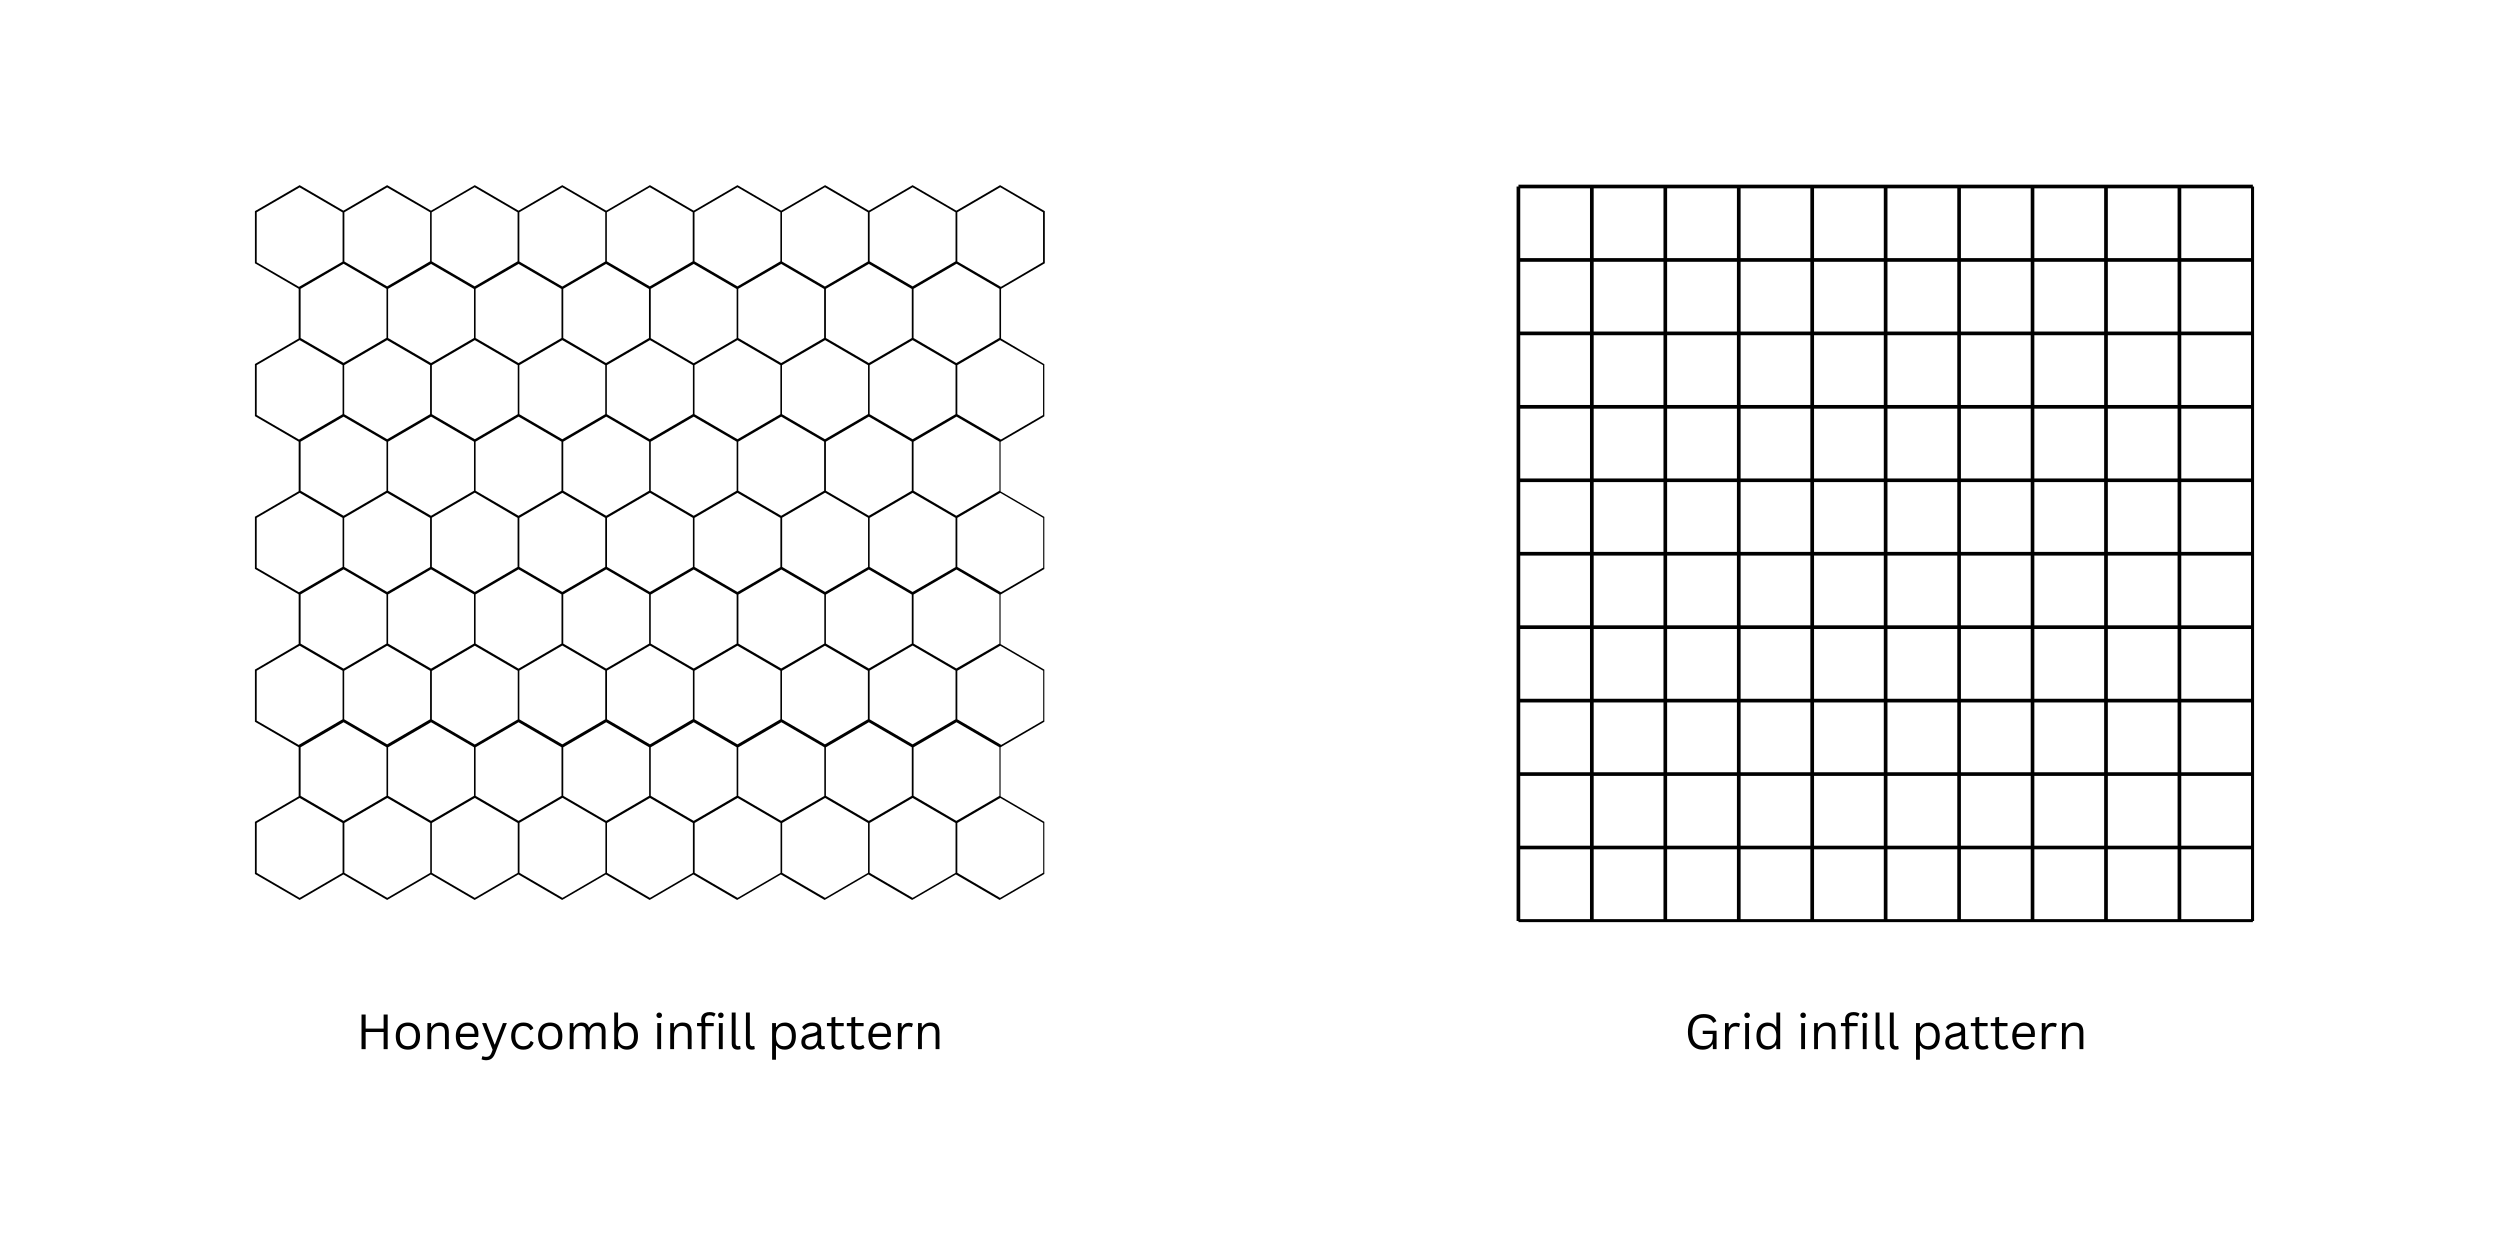 <?xml version="1.0" encoding="UTF-8"?>
<svg xmlns="http://www.w3.org/2000/svg" xmlns:xlink="http://www.w3.org/1999/xlink" width="1000" zoomAndPan="magnify" viewBox="0 0 750 375" height="500" preserveAspectRatio="xMidYMid meet" version="1.0">
  <defs>
    <g></g>
    <clipPath id="5eb48843e6">
      <path d="M 76.477 55.395 L 313.477 55.395 L 313.477 269.895 L 76.477 269.895 Z M 76.477 55.395 " clip-rule="nonzero"></path>
    </clipPath>
    <clipPath id="4716b51af4">
      <path d="M 454.973 55.395 L 457 55.395 L 457 276.645 L 454.973 276.645 Z M 454.973 55.395 " clip-rule="nonzero"></path>
    </clipPath>
    <clipPath id="798caa03df">
      <path d="M 476 55.395 L 479 55.395 L 479 276.645 L 476 276.645 Z M 476 55.395 " clip-rule="nonzero"></path>
    </clipPath>
    <clipPath id="e8277062bb">
      <path d="M 499 55.395 L 501 55.395 L 501 276.645 L 499 276.645 Z M 499 55.395 " clip-rule="nonzero"></path>
    </clipPath>
    <clipPath id="476e3f47a8">
      <path d="M 521 55.395 L 523 55.395 L 523 276.645 L 521 276.645 Z M 521 55.395 " clip-rule="nonzero"></path>
    </clipPath>
    <clipPath id="9175d8dda2">
      <path d="M 543 55.395 L 545 55.395 L 545 276.645 L 543 276.645 Z M 543 55.395 " clip-rule="nonzero"></path>
    </clipPath>
    <clipPath id="42d9490063">
      <path d="M 565 55.395 L 567 55.395 L 567 276.645 L 565 276.645 Z M 565 55.395 " clip-rule="nonzero"></path>
    </clipPath>
    <clipPath id="431bcc8ac8">
      <path d="M 587 55.395 L 589 55.395 L 589 276.645 L 587 276.645 Z M 587 55.395 " clip-rule="nonzero"></path>
    </clipPath>
    <clipPath id="d5b29d6443">
      <path d="M 609 55.395 L 611 55.395 L 611 276.645 L 609 276.645 Z M 609 55.395 " clip-rule="nonzero"></path>
    </clipPath>
    <clipPath id="3d16d47f3b">
      <path d="M 631 55.395 L 633 55.395 L 633 276.645 L 631 276.645 Z M 631 55.395 " clip-rule="nonzero"></path>
    </clipPath>
    <clipPath id="6373c59240">
      <path d="M 653 55.395 L 655 55.395 L 655 276.645 L 653 276.645 Z M 653 55.395 " clip-rule="nonzero"></path>
    </clipPath>
    <clipPath id="b8dd53481b">
      <path d="M 675 55.395 L 676.223 55.395 L 676.223 276.645 L 675 276.645 Z M 675 55.395 " clip-rule="nonzero"></path>
    </clipPath>
    <clipPath id="801df38710">
      <path d="M 455 55.395 L 676 55.395 L 676 57 L 455 57 Z M 455 55.395 " clip-rule="nonzero"></path>
    </clipPath>
    <clipPath id="31fb46c05b">
      <path d="M 455 275 L 676 275 L 676 276.645 L 455 276.645 Z M 455 275 " clip-rule="nonzero"></path>
    </clipPath>
  </defs>
  <rect x="-75" width="900" fill="#ffffff" y="-37.5" height="450" fill-opacity="1"></rect>
  <rect x="-75" width="900" fill="#ffffff" y="-37.5" height="450" fill-opacity="1"></rect>
  <g clip-path="url(#5eb48843e6)">
    <path fill="#000000" d="M 300.316 86.637 L 313.441 78.984 L 313.441 63.344 L 300.027 55.547 L 286.902 63.199 L 273.777 55.547 L 260.652 63.199 L 247.531 55.547 L 234.355 63.199 L 221.234 55.547 L 208.109 63.199 L 194.984 55.547 L 181.859 63.199 L 168.688 55.547 L 155.562 63.199 L 142.438 55.547 L 129.312 63.199 L 116.141 55.547 L 103.016 63.199 L 89.891 55.547 L 76.477 63.344 L 76.477 78.984 L 89.602 86.637 L 89.602 101.555 L 76.477 109.207 L 76.477 124.848 L 89.602 132.5 L 89.602 147.367 L 76.477 155.02 L 76.477 170.664 L 89.602 178.312 L 89.602 193.184 L 76.477 200.883 L 76.477 216.523 L 89.602 224.176 L 89.602 238.898 L 76.477 246.551 L 76.477 262.195 L 89.891 269.992 L 103.016 262.34 L 116.141 269.992 L 129.266 262.34 L 142.391 269.992 L 155.516 262.34 L 168.637 269.992 L 181.762 262.34 L 194.887 269.992 L 208.012 262.34 L 221.137 269.992 L 234.262 262.34 L 247.383 269.992 L 260.508 262.34 L 273.633 269.992 L 286.758 262.34 L 299.883 269.992 L 313.297 262.195 L 313.297 246.551 L 300.172 238.898 L 300.172 224.176 L 313.297 216.523 L 313.297 200.883 L 300.172 193.23 L 300.172 178.363 L 313.297 170.711 L 313.297 155.066 L 300.172 147.418 L 300.172 132.547 L 313.297 124.898 L 313.297 109.254 L 300.316 101.555 Z M 129.312 79.18 L 142.195 86.688 L 142.195 101.41 L 129.312 108.914 L 116.43 101.41 L 116.43 86.637 Z M 155.562 79.18 L 168.445 86.688 L 168.445 101.41 L 155.562 108.914 L 142.68 101.41 L 142.68 86.637 Z M 208.109 79.18 L 220.992 86.688 L 220.992 101.457 L 208.109 108.965 L 195.227 101.457 L 195.227 86.637 Z M 221.234 223.305 L 208.352 215.797 L 208.352 201.223 L 221.234 193.715 L 234.113 201.223 L 234.113 215.797 Z M 194.984 223.305 L 182.102 215.797 L 182.102 201.172 L 194.984 193.668 L 207.867 201.172 L 207.867 215.75 Z M 168.688 223.305 L 155.805 215.797 L 155.805 201.172 L 168.688 193.668 L 181.57 201.172 L 181.57 215.797 Z M 221.234 177.586 L 208.352 170.082 L 208.352 155.359 L 221.234 147.852 L 234.113 155.359 L 234.113 170.129 Z M 168.977 132.5 L 181.859 124.992 L 194.742 132.5 L 194.742 147.223 L 181.859 154.73 L 168.977 147.223 Z M 207.816 170.129 L 194.984 177.586 L 182.102 170.082 L 182.102 155.359 L 194.984 147.852 L 207.867 155.359 L 207.867 170.129 Z M 168.688 147.852 L 181.57 155.359 L 181.57 170.082 L 168.688 177.586 L 155.805 170.082 L 155.805 155.359 Z M 168.977 178.312 L 181.859 170.809 L 194.742 178.312 L 194.742 193.086 L 181.859 200.59 L 168.977 193.086 Z M 208.109 200.543 L 195.227 193.086 L 195.227 178.363 L 208.109 170.855 L 220.992 178.363 L 220.992 193.086 Z M 208.109 154.73 L 195.227 147.223 L 195.227 132.5 L 208.109 124.992 L 220.992 132.5 L 220.992 147.223 Z M 234.113 124.266 L 221.234 131.773 L 208.352 124.266 L 208.352 109.543 L 221.234 102.039 L 234.113 109.543 Z M 207.816 124.266 L 194.934 131.773 L 182.055 124.266 L 182.055 109.543 L 194.984 102.039 L 207.867 109.543 L 207.867 124.266 Z M 181.57 124.266 L 168.688 131.773 L 155.805 124.266 L 155.805 109.543 L 168.688 102.039 L 181.57 109.543 Z M 142.68 132.5 L 155.562 124.992 L 168.445 132.5 L 168.445 147.223 L 155.562 154.73 L 142.68 147.223 Z M 155.273 155.359 L 155.273 170.082 L 142.438 177.586 L 129.555 170.082 L 129.555 155.309 L 142.438 147.805 Z M 142.68 178.312 L 155.562 170.809 L 168.445 178.312 L 168.445 193.086 L 155.562 200.59 L 142.68 193.086 Z M 234.355 200.543 L 221.523 193.086 L 221.523 178.363 L 234.406 170.855 L 247.289 178.363 L 247.289 193.086 Z M 234.355 154.73 L 221.477 147.223 L 221.477 132.5 L 234.355 124.992 L 247.238 132.5 L 247.238 147.223 Z M 142.438 102.039 L 155.32 109.543 L 155.32 124.266 L 142.438 131.773 L 129.555 124.266 L 129.555 109.543 Z M 142.438 193.715 L 155.32 201.223 L 155.32 215.848 L 142.438 223.352 L 129.555 215.848 L 129.555 201.27 Z M 260.363 215.797 L 247.48 223.305 L 234.598 215.797 L 234.598 201.223 L 247.48 193.715 L 260.363 201.223 Z M 260.363 170.129 L 247.531 177.586 L 234.648 170.082 L 234.648 155.309 L 247.531 147.805 L 260.41 155.309 L 260.41 170.129 Z M 260.363 124.266 L 247.48 131.773 L 234.598 124.266 L 234.598 109.543 L 247.531 102.039 L 260.41 109.543 L 260.41 124.266 Z M 116.43 132.5 L 129.312 124.992 L 142.195 132.5 L 142.195 147.223 L 129.312 154.73 L 116.43 147.223 Z M 116.43 178.312 L 129.312 170.809 L 142.195 178.312 L 142.195 193.086 L 129.312 200.59 L 116.43 193.086 Z M 116.43 224.176 L 129.312 216.672 L 142.195 224.176 L 142.195 238.754 L 129.312 246.262 L 116.43 238.754 Z M 142.68 224.176 L 155.562 216.672 L 168.445 224.176 L 168.445 238.754 L 155.562 246.262 L 142.68 238.754 Z M 168.977 224.176 L 181.859 216.672 L 194.742 224.176 L 194.742 238.754 L 181.859 246.262 L 168.977 238.754 Z M 195.227 224.176 L 208.109 216.672 L 220.992 224.176 L 220.992 238.754 L 208.109 246.262 L 195.227 238.754 Z M 221.523 224.176 L 234.406 216.672 L 247.289 224.176 L 247.289 238.801 L 234.355 246.262 L 221.477 238.754 L 221.477 224.176 Z M 247.773 231.297 L 247.773 224.176 L 260.652 216.672 L 273.535 224.176 L 273.535 238.754 L 260.652 246.262 L 247.773 238.754 Z M 260.652 200.543 L 247.773 193.086 L 247.773 178.363 L 260.652 170.855 L 273.535 178.363 L 273.535 193.086 Z M 260.652 154.73 L 247.773 147.223 L 247.773 132.5 L 260.652 124.992 L 273.535 132.5 L 273.535 147.223 Z M 260.652 79.18 L 273.535 86.688 L 273.535 101.41 L 260.652 108.914 L 247.773 101.41 L 247.773 86.637 Z M 247.238 86.688 L 247.238 101.41 L 234.355 108.914 L 221.477 101.41 L 221.477 86.637 L 234.355 79.18 Z M 181.812 79.18 L 194.691 86.688 L 194.691 101.41 L 181.812 108.914 L 168.977 101.41 L 168.977 86.637 Z M 116.141 102.039 L 129.023 109.543 L 129.023 124.266 L 116.141 131.773 L 103.258 124.266 L 103.258 109.543 Z M 116.141 147.852 L 129.023 155.359 L 129.023 170.129 L 116.141 177.586 L 103.258 170.082 L 103.258 155.359 Z M 116.141 193.715 L 129.023 201.223 L 129.023 215.797 L 116.141 223.305 L 103.258 215.797 L 103.258 201.223 Z M 286.66 215.797 L 273.777 223.305 L 260.895 215.797 L 260.895 201.172 L 273.777 193.668 L 286.66 201.172 Z M 286.66 170.129 L 273.777 177.586 L 260.895 170.082 L 260.895 155.359 L 273.777 147.852 L 286.66 155.359 Z M 286.66 124.266 L 273.777 131.773 L 260.895 124.266 L 260.895 109.543 L 273.777 102.039 L 286.66 109.543 Z M 286.902 108.914 L 274.07 101.41 L 274.07 86.637 L 286.953 79.129 L 299.832 86.637 L 299.832 101.359 Z M 90.184 86.637 L 103.066 79.129 L 115.945 86.637 L 115.945 101.359 L 103.066 108.867 L 90.184 101.41 Z M 90.184 132.5 L 103.066 124.992 L 115.945 132.5 L 115.945 147.223 L 103.066 154.73 L 90.184 147.223 Z M 90.184 178.312 L 103.066 170.809 L 115.945 178.312 L 115.945 193.086 L 103.066 200.59 L 90.184 193.086 Z M 90.184 224.176 L 103.066 216.672 L 115.945 224.176 L 115.945 238.754 L 103.066 246.262 L 90.184 238.754 Z M 286.902 246.262 L 274.07 238.754 L 274.07 224.176 L 286.953 216.672 L 299.832 224.176 L 299.832 238.754 Z M 286.902 200.543 L 274.07 193.086 L 274.07 178.363 L 286.953 170.855 L 299.832 178.363 L 299.832 193.086 Z M 286.902 154.73 L 274.07 147.223 L 274.07 132.5 L 286.953 124.992 L 299.832 132.5 L 299.832 147.223 Z M 312.91 63.684 L 312.91 78.648 L 300.27 86.055 L 287.195 78.453 L 287.195 63.684 L 300.074 56.176 Z M 286.66 63.684 L 286.66 78.406 L 273.777 85.91 L 260.895 78.406 L 260.895 63.684 L 273.777 56.176 Z M 260.363 63.684 L 260.363 78.453 L 247.48 85.961 L 234.598 78.453 L 234.598 63.684 L 247.48 56.176 Z M 234.113 63.684 L 234.113 78.406 L 221.234 85.91 L 208.352 78.406 L 208.352 63.684 L 221.234 56.176 Z M 207.816 63.684 L 207.816 78.406 L 194.934 85.91 L 182.055 78.406 L 182.055 63.684 L 194.934 56.176 Z M 181.57 63.684 L 181.57 78.453 L 168.688 85.961 L 155.805 78.453 L 155.805 63.684 L 168.688 56.176 Z M 155.273 63.684 L 155.273 78.406 L 142.391 85.91 L 129.508 78.406 L 129.508 63.684 L 142.391 56.176 Z M 129.023 63.684 L 129.023 78.406 L 116.141 85.91 L 103.309 78.453 L 103.309 63.684 L 116.141 56.223 Z M 77.012 63.684 L 89.891 56.223 L 102.773 63.73 L 102.773 78.5 L 89.699 86.055 L 77.012 78.695 Z M 77.012 109.543 L 89.891 102.039 L 102.773 109.543 L 102.773 124.266 L 89.699 131.871 L 77.012 124.508 Z M 77.012 155.359 L 89.891 147.852 L 102.773 155.359 L 102.773 170.082 L 89.699 177.684 L 77.012 170.324 Z M 77.012 216.188 L 77.012 201.223 L 89.891 193.715 L 102.773 201.223 L 102.773 215.797 L 89.648 223.449 L 89.648 223.5 Z M 77.012 261.855 L 77.012 246.891 L 89.891 239.383 L 102.773 246.891 L 102.773 261.855 L 89.891 269.363 Z M 103.309 261.855 L 103.309 246.891 L 116.188 239.383 L 129.07 246.891 L 129.07 261.855 L 116.188 269.363 Z M 129.555 261.855 L 129.555 246.891 L 142.438 239.383 L 155.32 246.891 L 155.32 261.855 L 142.438 269.363 Z M 155.852 261.855 L 155.852 246.84 L 168.734 239.336 L 181.617 246.84 L 181.617 261.855 L 168.734 269.363 Z M 182.102 261.855 L 182.102 246.891 L 194.984 239.383 L 207.867 246.891 L 207.867 261.855 L 194.984 269.363 Z M 208.398 261.855 L 208.398 246.891 L 221.281 239.383 L 234.164 246.891 L 234.164 261.855 L 221.281 269.363 Z M 234.648 261.855 L 234.648 246.891 L 247.531 239.383 L 260.41 246.891 L 260.41 261.855 L 247.531 269.363 Z M 260.895 261.855 L 260.895 246.891 L 273.777 239.383 L 286.66 246.891 L 286.66 261.855 L 273.777 269.363 Z M 312.91 261.855 L 300.027 269.363 L 287.195 261.855 L 287.195 246.891 L 300.074 239.383 L 312.957 246.891 L 312.957 261.855 Z M 312.91 216.188 L 300.316 223.5 L 300.316 223.449 L 287.195 215.797 L 287.195 201.223 L 300.074 193.715 L 312.957 201.223 L 312.957 216.188 Z M 312.91 170.324 L 300.27 177.684 L 287.195 170.082 L 287.195 155.359 L 300.074 147.852 L 312.957 155.359 L 312.957 170.324 Z M 312.91 124.508 L 300.27 131.871 L 287.195 124.266 L 287.195 109.543 L 300.027 102.039 L 312.91 109.543 Z M 312.91 124.508 " fill-opacity="1" fill-rule="nonzero"></path>
  </g>
  <g clip-path="url(#4716b51af4)">
    <path fill="#000000" d="M 454.965 55.969 L 454.965 276.293 L 456.074 276.293 L 456.074 55.969 Z M 454.965 55.969 " fill-opacity="1" fill-rule="nonzero"></path>
  </g>
  <g clip-path="url(#798caa03df)">
    <path fill="#000000" d="M 476.996 55.969 L 476.996 276.293 L 478.105 276.293 L 478.105 55.969 Z M 476.996 55.969 " fill-opacity="1" fill-rule="nonzero"></path>
  </g>
  <g clip-path="url(#e8277062bb)">
    <path fill="#000000" d="M 499.043 55.969 L 499.043 276.293 L 500.137 276.293 L 500.137 55.969 Z M 499.043 55.969 " fill-opacity="1" fill-rule="nonzero"></path>
  </g>
  <g clip-path="url(#476e3f47a8)">
    <path fill="#000000" d="M 521.074 55.969 L 521.074 276.293 L 522.184 276.293 L 522.184 55.969 Z M 521.074 55.969 " fill-opacity="1" fill-rule="nonzero"></path>
  </g>
  <g clip-path="url(#9175d8dda2)">
    <path fill="#000000" d="M 543.105 55.969 L 543.105 276.293 L 544.215 276.293 L 544.215 55.969 Z M 543.105 55.969 " fill-opacity="1" fill-rule="nonzero"></path>
  </g>
  <g clip-path="url(#42d9490063)">
    <path fill="#000000" d="M 565.137 55.969 L 565.137 276.293 L 566.242 276.293 L 566.242 55.969 Z M 565.137 55.969 " fill-opacity="1" fill-rule="nonzero"></path>
  </g>
  <g clip-path="url(#431bcc8ac8)">
    <path fill="#000000" d="M 587.184 55.969 L 587.184 276.293 L 588.273 276.293 L 588.273 55.969 Z M 587.184 55.969 " fill-opacity="1" fill-rule="nonzero"></path>
  </g>
  <g clip-path="url(#d5b29d6443)">
    <path fill="#000000" d="M 609.211 55.969 L 609.211 276.293 L 610.305 276.293 L 610.305 55.969 Z M 609.211 55.969 " fill-opacity="1" fill-rule="nonzero"></path>
  </g>
  <g clip-path="url(#3d16d47f3b)">
    <path fill="#000000" d="M 631.242 55.969 L 631.242 276.293 L 632.352 276.293 L 632.352 55.969 Z M 631.242 55.969 " fill-opacity="1" fill-rule="nonzero"></path>
  </g>
  <g clip-path="url(#6373c59240)">
    <path fill="#000000" d="M 653.273 55.969 L 653.273 276.293 L 654.383 276.293 L 654.383 55.969 Z M 653.273 55.969 " fill-opacity="1" fill-rule="nonzero"></path>
  </g>
  <g clip-path="url(#b8dd53481b)">
    <path fill="#000000" d="M 675.305 55.969 L 675.305 276.293 L 676.414 276.293 L 676.414 55.969 Z M 675.305 55.969 " fill-opacity="1" fill-rule="nonzero"></path>
  </g>
  <g clip-path="url(#801df38710)">
    <path fill="#000000" d="M 455.539 55.398 L 455.539 56.508 L 675.859 56.508 L 675.859 55.398 Z M 455.539 55.398 " fill-opacity="1" fill-rule="nonzero"></path>
  </g>
  <path fill="#000000" d="M 455.539 77.43 L 455.539 78.539 L 675.859 78.539 L 675.859 77.43 Z M 455.539 77.43 " fill-opacity="1" fill-rule="nonzero"></path>
  <path fill="#000000" d="M 455.539 99.461 L 455.539 100.57 L 675.859 100.57 L 675.859 99.461 Z M 455.539 99.461 " fill-opacity="1" fill-rule="nonzero"></path>
  <path fill="#000000" d="M 455.539 121.492 L 455.539 122.602 L 675.859 122.602 L 675.859 121.492 Z M 455.539 121.492 " fill-opacity="1" fill-rule="nonzero"></path>
  <path fill="#000000" d="M 455.539 143.539 L 455.539 144.629 L 675.859 144.629 L 675.859 143.539 Z M 455.539 143.539 " fill-opacity="1" fill-rule="nonzero"></path>
  <path fill="#000000" d="M 455.539 165.566 L 455.539 166.676 L 675.859 166.676 L 675.859 165.566 Z M 455.539 165.566 " fill-opacity="1" fill-rule="nonzero"></path>
  <path fill="#000000" d="M 455.539 187.598 L 455.539 188.707 L 675.859 188.707 L 675.859 187.598 Z M 455.539 187.598 " fill-opacity="1" fill-rule="nonzero"></path>
  <path fill="#000000" d="M 455.539 209.629 L 455.539 210.738 L 675.859 210.738 L 675.859 209.629 Z M 455.539 209.629 " fill-opacity="1" fill-rule="nonzero"></path>
  <path fill="#000000" d="M 455.539 231.676 L 455.539 232.77 L 675.859 232.77 L 675.859 231.676 Z M 455.539 231.676 " fill-opacity="1" fill-rule="nonzero"></path>
  <path fill="#000000" d="M 455.539 253.707 L 455.539 254.797 L 675.859 254.797 L 675.859 253.707 Z M 455.539 253.707 " fill-opacity="1" fill-rule="nonzero"></path>
  <g clip-path="url(#31fb46c05b)">
    <path fill="#000000" d="M 455.539 275.738 L 455.539 276.844 L 675.859 276.844 L 675.859 275.738 Z M 455.539 275.738 " fill-opacity="1" fill-rule="nonzero"></path>
  </g>
  <g fill="#000000" fill-opacity="1">
    <g transform="translate(106.896, 314.748)">
      <g>
        <path d="M 8.188 -6.172 L 8.188 -10.391 L 9.406 -10.391 L 9.406 0 L 8.188 0 L 8.188 -5.141 L 2.797 -5.141 L 2.797 0 L 1.562 0 L 1.562 -10.391 L 2.797 -10.391 L 2.797 -6.172 Z M 8.188 -6.172 "></path>
      </g>
    </g>
  </g>
  <g fill="#000000" fill-opacity="1">
    <g transform="translate(117.874, 314.748)">
      <g>
        <path d="M 4.5 0.156 C 3.758 0.156 3.113 0 2.562 -0.312 C 2.02 -0.625 1.598 -1.082 1.297 -1.688 C 1.004 -2.301 0.859 -3.039 0.859 -3.906 C 0.859 -4.781 1.004 -5.52 1.297 -6.125 C 1.598 -6.738 2.02 -7.203 2.562 -7.516 C 3.113 -7.828 3.758 -7.984 4.5 -7.984 C 5.238 -7.984 5.879 -7.828 6.422 -7.516 C 6.973 -7.203 7.395 -6.738 7.688 -6.125 C 7.988 -5.52 8.141 -4.781 8.141 -3.906 C 8.141 -3.039 7.988 -2.301 7.688 -1.688 C 7.395 -1.082 6.973 -0.625 6.422 -0.312 C 5.879 0 5.238 0.156 4.5 0.156 Z M 4.5 -0.891 C 5.281 -0.891 5.875 -1.133 6.281 -1.625 C 6.695 -2.113 6.906 -2.875 6.906 -3.906 C 6.906 -4.945 6.695 -5.711 6.281 -6.203 C 5.875 -6.703 5.281 -6.953 4.5 -6.953 C 3.719 -6.953 3.117 -6.703 2.703 -6.203 C 2.285 -5.711 2.078 -4.945 2.078 -3.906 C 2.078 -2.875 2.285 -2.113 2.703 -1.625 C 3.117 -1.133 3.719 -0.891 4.5 -0.891 Z M 4.5 -0.891 "></path>
      </g>
    </g>
  </g>
  <g fill="#000000" fill-opacity="1">
    <g transform="translate(126.865, 314.748)">
      <g>
        <path d="M 1.359 0 L 1.359 -7.828 L 2.469 -7.828 L 2.469 -6.609 L 2.609 -6.562 C 2.867 -7.031 3.203 -7.383 3.609 -7.625 C 4.016 -7.863 4.508 -7.984 5.094 -7.984 C 6.031 -7.984 6.711 -7.742 7.141 -7.266 C 7.566 -6.785 7.781 -6.047 7.781 -5.047 L 7.781 0 L 6.625 0 L 6.625 -5.016 C 6.625 -5.484 6.562 -5.859 6.438 -6.141 C 6.312 -6.43 6.125 -6.641 5.875 -6.766 C 5.625 -6.898 5.289 -6.969 4.875 -6.969 C 4.176 -6.969 3.609 -6.734 3.172 -6.266 C 2.734 -5.805 2.516 -5.055 2.516 -4.016 L 2.516 0 Z M 1.359 0 "></path>
      </g>
    </g>
  </g>
  <g fill="#000000" fill-opacity="1">
    <g transform="translate(135.884, 314.748)">
      <g>
        <path d="M 7.469 -3.656 L 2.078 -3.656 C 2.109 -2.695 2.336 -1.992 2.766 -1.547 C 3.191 -1.109 3.773 -0.891 4.516 -0.891 C 5.066 -0.891 5.516 -0.988 5.859 -1.188 C 6.203 -1.383 6.469 -1.695 6.656 -2.125 L 6.812 -2.125 L 7.562 -1.672 C 7.332 -1.109 6.969 -0.66 6.469 -0.328 C 5.969 -0.004 5.316 0.156 4.516 0.156 C 3.754 0.156 3.098 0.004 2.547 -0.297 C 2.004 -0.598 1.586 -1.051 1.297 -1.656 C 1.004 -2.258 0.859 -3.008 0.859 -3.906 C 0.859 -4.801 1.016 -5.551 1.328 -6.156 C 1.641 -6.77 2.062 -7.227 2.594 -7.531 C 3.133 -7.832 3.75 -7.984 4.438 -7.984 C 5.438 -7.984 6.219 -7.695 6.781 -7.125 C 7.352 -6.562 7.641 -5.723 7.641 -4.609 C 7.641 -4.18 7.629 -3.891 7.609 -3.734 Z M 6.5 -4.609 C 6.477 -5.441 6.289 -6.047 5.938 -6.422 C 5.594 -6.805 5.094 -7 4.438 -7 C 3.75 -7 3.207 -6.805 2.812 -6.422 C 2.426 -6.047 2.191 -5.441 2.109 -4.609 Z M 6.5 -4.609 "></path>
      </g>
    </g>
  </g>
  <g fill="#000000" fill-opacity="1">
    <g transform="translate(144.235, 314.748)">
      <g>
        <path d="M 1.562 3.328 C 1.301 3.328 1.055 3.301 0.828 3.25 C 0.598 3.207 0.398 3.145 0.234 3.062 L 0.453 2.156 L 0.578 2.109 C 0.691 2.16 0.832 2.207 1 2.25 C 1.164 2.289 1.344 2.312 1.531 2.312 C 1.844 2.312 2.102 2.27 2.312 2.188 C 2.52 2.102 2.695 1.961 2.844 1.766 C 3 1.566 3.141 1.297 3.266 0.953 L 3.547 0.188 L 0.391 -7.828 L 1.641 -7.828 L 4.109 -1.438 L 4.25 -1.438 L 6.641 -7.828 L 7.828 -7.828 L 4.312 1.234 C 4.113 1.734 3.891 2.133 3.641 2.438 C 3.398 2.738 3.109 2.961 2.766 3.109 C 2.43 3.254 2.031 3.328 1.562 3.328 Z M 1.562 3.328 "></path>
      </g>
    </g>
  </g>
  <g fill="#000000" fill-opacity="1">
    <g transform="translate(152.494, 314.748)">
      <g>
        <path d="M 4.5 0.156 C 3.801 0.156 3.176 0 2.625 -0.312 C 2.082 -0.633 1.648 -1.102 1.328 -1.719 C 1.016 -2.332 0.859 -3.062 0.859 -3.906 C 0.859 -4.77 1.016 -5.504 1.328 -6.109 C 1.648 -6.723 2.082 -7.188 2.625 -7.5 C 3.176 -7.82 3.801 -7.984 4.5 -7.984 C 5.32 -7.984 5.977 -7.828 6.469 -7.516 C 6.957 -7.203 7.312 -6.785 7.531 -6.266 L 6.75 -5.703 L 6.609 -5.703 C 6.391 -6.129 6.113 -6.441 5.781 -6.641 C 5.445 -6.848 5.02 -6.953 4.5 -6.953 C 4.008 -6.953 3.582 -6.836 3.219 -6.609 C 2.852 -6.379 2.57 -6.035 2.375 -5.578 C 2.176 -5.129 2.078 -4.57 2.078 -3.906 C 2.078 -3.258 2.176 -2.707 2.375 -2.25 C 2.582 -1.801 2.863 -1.461 3.219 -1.234 C 3.582 -1.004 4.008 -0.891 4.5 -0.891 C 5.039 -0.891 5.488 -1.008 5.844 -1.25 C 6.207 -1.5 6.488 -1.891 6.688 -2.422 L 6.844 -2.422 L 7.594 -1.969 C 7.395 -1.312 7.031 -0.789 6.5 -0.406 C 5.977 -0.031 5.312 0.156 4.5 0.156 Z M 4.5 0.156 "></path>
      </g>
    </g>
  </g>
  <g fill="#000000" fill-opacity="1">
    <g transform="translate(160.568, 314.748)">
      <g>
        <path d="M 4.5 0.156 C 3.758 0.156 3.113 0 2.562 -0.312 C 2.02 -0.625 1.598 -1.082 1.297 -1.688 C 1.004 -2.301 0.859 -3.039 0.859 -3.906 C 0.859 -4.781 1.004 -5.52 1.297 -6.125 C 1.598 -6.738 2.02 -7.203 2.562 -7.516 C 3.113 -7.828 3.758 -7.984 4.5 -7.984 C 5.238 -7.984 5.879 -7.828 6.422 -7.516 C 6.973 -7.203 7.395 -6.738 7.688 -6.125 C 7.988 -5.52 8.141 -4.781 8.141 -3.906 C 8.141 -3.039 7.988 -2.301 7.688 -1.688 C 7.395 -1.082 6.973 -0.625 6.422 -0.312 C 5.879 0 5.238 0.156 4.5 0.156 Z M 4.5 -0.891 C 5.281 -0.891 5.875 -1.133 6.281 -1.625 C 6.695 -2.113 6.906 -2.875 6.906 -3.906 C 6.906 -4.945 6.695 -5.711 6.281 -6.203 C 5.875 -6.703 5.281 -6.953 4.5 -6.953 C 3.719 -6.953 3.117 -6.703 2.703 -6.203 C 2.285 -5.711 2.078 -4.945 2.078 -3.906 C 2.078 -2.875 2.285 -2.113 2.703 -1.625 C 3.117 -1.133 3.719 -0.891 4.5 -0.891 Z M 4.5 -0.891 "></path>
      </g>
    </g>
  </g>
  <g fill="#000000" fill-opacity="1">
    <g transform="translate(169.558, 314.748)">
      <g>
        <path d="M 1.359 0 L 1.359 -7.828 L 2.469 -7.828 L 2.469 -6.672 L 2.609 -6.641 C 2.879 -7.086 3.203 -7.422 3.578 -7.641 C 3.953 -7.867 4.398 -7.984 4.922 -7.984 C 5.535 -7.984 6.004 -7.867 6.328 -7.641 C 6.66 -7.41 6.922 -7.039 7.109 -6.531 L 7.266 -6.531 C 7.535 -7.008 7.863 -7.367 8.25 -7.609 C 8.645 -7.859 9.133 -7.984 9.719 -7.984 C 10.52 -7.984 11.117 -7.766 11.516 -7.328 C 11.91 -6.891 12.109 -6.227 12.109 -5.344 L 12.109 0 L 10.953 0 L 10.953 -5.312 C 10.953 -5.883 10.832 -6.301 10.594 -6.562 C 10.352 -6.832 9.969 -6.969 9.438 -6.969 C 8.812 -6.969 8.301 -6.738 7.906 -6.281 C 7.508 -5.832 7.312 -5.086 7.312 -4.047 L 7.312 0 L 6.156 0 L 6.156 -5.312 C 6.156 -5.883 6.035 -6.301 5.797 -6.562 C 5.555 -6.832 5.172 -6.969 4.641 -6.969 C 4.016 -6.969 3.504 -6.75 3.109 -6.312 C 2.711 -5.875 2.516 -5.16 2.516 -4.172 L 2.516 0 Z M 1.359 0 "></path>
      </g>
    </g>
  </g>
  <g fill="#000000" fill-opacity="1">
    <g transform="translate(182.909, 314.748)">
      <g>
        <path d="M 5.203 0.156 C 4.617 0.156 4.113 0.039 3.688 -0.188 C 3.258 -0.414 2.922 -0.711 2.672 -1.078 L 2.516 -1.047 L 2.516 0 L 1.359 0 L 1.359 -10.984 L 2.516 -10.984 L 2.516 -6.656 L 2.672 -6.641 C 3.266 -7.535 4.129 -7.984 5.266 -7.984 C 5.91 -7.984 6.473 -7.832 6.953 -7.531 C 7.441 -7.238 7.816 -6.785 8.078 -6.172 C 8.348 -5.566 8.484 -4.812 8.484 -3.906 C 8.484 -3.02 8.344 -2.27 8.062 -1.656 C 7.781 -1.051 7.395 -0.598 6.906 -0.297 C 6.414 0.004 5.848 0.156 5.203 0.156 Z M 4.922 -0.891 C 6.492 -0.891 7.281 -1.895 7.281 -3.906 C 7.281 -4.957 7.07 -5.727 6.656 -6.219 C 6.25 -6.707 5.672 -6.953 4.922 -6.953 C 4.191 -6.953 3.609 -6.703 3.172 -6.203 C 2.734 -5.703 2.516 -4.938 2.516 -3.906 C 2.516 -2.895 2.734 -2.141 3.172 -1.641 C 3.609 -1.141 4.191 -0.891 4.922 -0.891 Z M 4.922 -0.891 "></path>
      </g>
    </g>
  </g>
  <g fill="#000000" fill-opacity="1">
    <g transform="translate(192.254, 314.748)">
      <g></g>
    </g>
  </g>
  <g fill="#000000" fill-opacity="1">
    <g transform="translate(195.819, 314.748)">
      <g>
        <path d="M 1.953 -9.344 C 1.703 -9.344 1.5 -9.422 1.344 -9.578 C 1.188 -9.734 1.109 -9.93 1.109 -10.172 C 1.109 -10.398 1.188 -10.594 1.344 -10.75 C 1.5 -10.906 1.703 -10.984 1.953 -10.984 C 2.191 -10.984 2.391 -10.906 2.547 -10.75 C 2.703 -10.594 2.781 -10.398 2.781 -10.172 C 2.781 -9.93 2.703 -9.734 2.547 -9.578 C 2.391 -9.422 2.191 -9.344 1.953 -9.344 Z M 1.359 0 L 1.359 -7.828 L 2.516 -7.828 L 2.516 0 Z M 1.359 0 "></path>
      </g>
    </g>
  </g>
  <g fill="#000000" fill-opacity="1">
    <g transform="translate(199.704, 314.748)">
      <g>
        <path d="M 1.359 0 L 1.359 -7.828 L 2.469 -7.828 L 2.469 -6.609 L 2.609 -6.562 C 2.867 -7.031 3.203 -7.383 3.609 -7.625 C 4.016 -7.863 4.508 -7.984 5.094 -7.984 C 6.031 -7.984 6.711 -7.742 7.141 -7.266 C 7.566 -6.785 7.781 -6.047 7.781 -5.047 L 7.781 0 L 6.625 0 L 6.625 -5.016 C 6.625 -5.484 6.562 -5.859 6.438 -6.141 C 6.312 -6.43 6.125 -6.641 5.875 -6.766 C 5.625 -6.898 5.289 -6.969 4.875 -6.969 C 4.176 -6.969 3.609 -6.734 3.172 -6.266 C 2.734 -5.805 2.516 -5.055 2.516 -4.016 L 2.516 0 Z M 1.359 0 "></path>
      </g>
    </g>
  </g>
  <g fill="#000000" fill-opacity="1">
    <g transform="translate(208.723, 314.748)">
      <g>
        <path d="M 1.75 0 L 1.75 -6.891 L 0.391 -6.891 L 0.391 -7.844 L 1.75 -7.844 C 1.664 -8.188 1.625 -8.508 1.625 -8.812 C 1.625 -9.32 1.727 -9.75 1.938 -10.094 C 2.156 -10.445 2.457 -10.707 2.844 -10.875 C 3.227 -11.039 3.672 -11.125 4.172 -11.125 C 4.953 -11.125 5.551 -10.957 5.969 -10.625 L 5.516 -9.812 L 5.375 -9.781 C 5.062 -10.031 4.66 -10.156 4.172 -10.156 C 3.711 -10.156 3.363 -10.035 3.125 -9.797 C 2.895 -9.555 2.781 -9.219 2.781 -8.781 C 2.781 -8.508 2.82 -8.195 2.906 -7.844 L 5.391 -7.844 L 5.391 -6.891 L 2.906 -6.891 L 2.906 0 Z M 1.75 0 "></path>
      </g>
    </g>
  </g>
  <g fill="#000000" fill-opacity="1">
    <g transform="translate(214.304, 314.748)">
      <g>
        <path d="M 1.953 -9.344 C 1.703 -9.344 1.5 -9.422 1.344 -9.578 C 1.188 -9.734 1.109 -9.93 1.109 -10.172 C 1.109 -10.398 1.188 -10.594 1.344 -10.75 C 1.5 -10.906 1.703 -10.984 1.953 -10.984 C 2.191 -10.984 2.391 -10.906 2.547 -10.75 C 2.703 -10.594 2.781 -10.398 2.781 -10.172 C 2.781 -9.93 2.703 -9.734 2.547 -9.578 C 2.391 -9.422 2.191 -9.344 1.953 -9.344 Z M 1.359 0 L 1.359 -7.828 L 2.516 -7.828 L 2.516 0 Z M 1.359 0 "></path>
      </g>
    </g>
  </g>
  <g fill="#000000" fill-opacity="1">
    <g transform="translate(218.189, 314.748)">
      <g>
        <path d="M 3.125 0.156 C 2.562 0.156 2.117 0 1.797 -0.312 C 1.484 -0.633 1.328 -1.109 1.328 -1.734 L 1.328 -10.984 L 2.5 -10.984 L 2.5 -1.812 C 2.5 -1.488 2.562 -1.254 2.688 -1.109 C 2.812 -0.961 3.004 -0.891 3.266 -0.891 C 3.43 -0.891 3.594 -0.914 3.75 -0.969 L 3.859 -0.938 L 3.984 -0.031 C 3.898 0.031 3.781 0.078 3.625 0.109 C 3.469 0.141 3.301 0.156 3.125 0.156 Z M 3.125 0.156 "></path>
      </g>
    </g>
  </g>
  <g fill="#000000" fill-opacity="1">
    <g transform="translate(222.45, 314.748)">
      <g>
        <path d="M 3.125 0.156 C 2.562 0.156 2.117 0 1.797 -0.312 C 1.484 -0.633 1.328 -1.109 1.328 -1.734 L 1.328 -10.984 L 2.5 -10.984 L 2.5 -1.812 C 2.5 -1.488 2.562 -1.254 2.688 -1.109 C 2.812 -0.961 3.004 -0.891 3.266 -0.891 C 3.43 -0.891 3.594 -0.914 3.75 -0.969 L 3.859 -0.938 L 3.984 -0.031 C 3.898 0.031 3.781 0.078 3.625 0.109 C 3.469 0.141 3.301 0.156 3.125 0.156 Z M 3.125 0.156 "></path>
      </g>
    </g>
  </g>
  <g fill="#000000" fill-opacity="1">
    <g transform="translate(226.71, 314.748)">
      <g></g>
    </g>
  </g>
  <g fill="#000000" fill-opacity="1">
    <g transform="translate(230.275, 314.748)">
      <g>
        <path d="M 1.359 3.172 L 1.359 -7.828 L 2.516 -7.828 L 2.516 -6.656 L 2.672 -6.641 C 3.254 -7.535 4.109 -7.984 5.234 -7.984 C 5.891 -7.984 6.457 -7.832 6.938 -7.531 C 7.426 -7.238 7.805 -6.785 8.078 -6.172 C 8.348 -5.566 8.484 -4.812 8.484 -3.906 C 8.484 -3.02 8.344 -2.27 8.062 -1.656 C 7.781 -1.051 7.383 -0.598 6.875 -0.297 C 6.375 0.004 5.801 0.156 5.156 0.156 C 4.625 0.156 4.148 0.062 3.734 -0.125 C 3.328 -0.312 2.973 -0.613 2.672 -1.031 L 2.516 -1.016 L 2.516 3.172 Z M 4.891 -0.891 C 6.484 -0.891 7.281 -1.895 7.281 -3.906 C 7.281 -5.938 6.484 -6.953 4.891 -6.953 C 4.43 -6.953 4.02 -6.844 3.656 -6.625 C 3.301 -6.414 3.02 -6.082 2.812 -5.625 C 2.613 -5.176 2.516 -4.602 2.516 -3.906 C 2.516 -3.227 2.613 -2.66 2.812 -2.203 C 3.02 -1.754 3.301 -1.422 3.656 -1.203 C 4.02 -0.992 4.43 -0.891 4.891 -0.891 Z M 4.891 -0.891 "></path>
      </g>
    </g>
  </g>
  <g fill="#000000" fill-opacity="1">
    <g transform="translate(239.621, 314.748)">
      <g>
        <path d="M 3.234 0.156 C 2.461 0.156 1.859 -0.047 1.422 -0.453 C 0.992 -0.859 0.781 -1.438 0.781 -2.188 C 0.781 -2.645 0.875 -3.031 1.062 -3.344 C 1.25 -3.664 1.547 -3.926 1.953 -4.125 C 2.359 -4.332 2.883 -4.492 3.531 -4.609 C 4.094 -4.703 4.52 -4.805 4.812 -4.922 C 5.113 -5.035 5.316 -5.164 5.422 -5.312 C 5.523 -5.469 5.578 -5.656 5.578 -5.875 C 5.578 -6.227 5.453 -6.5 5.203 -6.688 C 4.961 -6.875 4.57 -6.969 4.031 -6.969 C 3.531 -6.969 3.098 -6.867 2.734 -6.672 C 2.367 -6.484 2.035 -6.191 1.734 -5.797 L 1.594 -5.797 L 1.016 -6.609 C 1.348 -7.023 1.77 -7.359 2.281 -7.609 C 2.789 -7.859 3.375 -7.984 4.031 -7.984 C 4.957 -7.984 5.641 -7.781 6.078 -7.375 C 6.516 -6.969 6.734 -6.41 6.734 -5.703 L 6.734 -1.547 C 6.734 -1.109 6.914 -0.891 7.281 -0.891 C 7.406 -0.891 7.523 -0.91 7.641 -0.953 L 7.75 -0.922 L 7.875 -0.125 C 7.789 -0.062 7.676 -0.016 7.531 0.016 C 7.395 0.047 7.254 0.062 7.109 0.062 C 6.68 0.062 6.352 -0.031 6.125 -0.219 C 5.906 -0.414 5.766 -0.695 5.703 -1.062 L 5.562 -1.078 C 5.344 -0.672 5.039 -0.363 4.656 -0.156 C 4.281 0.051 3.805 0.156 3.234 0.156 Z M 3.484 -0.781 C 3.922 -0.781 4.297 -0.879 4.609 -1.078 C 4.93 -1.273 5.176 -1.555 5.344 -1.922 C 5.52 -2.285 5.609 -2.707 5.609 -3.188 L 5.609 -4.188 L 5.469 -4.219 C 5.301 -4.094 5.086 -3.988 4.828 -3.906 C 4.578 -3.82 4.227 -3.742 3.781 -3.672 C 3.332 -3.617 2.973 -3.523 2.703 -3.391 C 2.43 -3.266 2.238 -3.102 2.125 -2.906 C 2.008 -2.707 1.953 -2.469 1.953 -2.188 C 1.953 -1.719 2.086 -1.363 2.359 -1.125 C 2.629 -0.895 3.004 -0.781 3.484 -0.781 Z M 3.484 -0.781 "></path>
      </g>
    </g>
  </g>
  <g fill="#000000" fill-opacity="1">
    <g transform="translate(247.723, 314.748)">
      <g>
        <path d="M 5.297 -1.25 L 5.672 -0.406 C 5.484 -0.227 5.238 -0.094 4.938 0 C 4.633 0.102 4.312 0.156 3.969 0.156 C 2.469 0.156 1.719 -0.602 1.719 -2.125 L 1.719 -6.891 L 0.359 -6.891 L 0.359 -7.844 L 1.719 -7.844 L 1.719 -9.5 L 2.875 -9.688 L 2.875 -7.844 L 5.391 -7.844 L 5.391 -6.891 L 2.875 -6.891 L 2.875 -2.234 C 2.875 -1.336 3.266 -0.891 4.047 -0.891 C 4.473 -0.891 4.844 -1.008 5.156 -1.25 Z M 5.297 -1.25 "></path>
      </g>
    </g>
  </g>
  <g fill="#000000" fill-opacity="1">
    <g transform="translate(253.689, 314.748)">
      <g>
        <path d="M 5.297 -1.25 L 5.672 -0.406 C 5.484 -0.227 5.238 -0.094 4.938 0 C 4.633 0.102 4.312 0.156 3.969 0.156 C 2.469 0.156 1.719 -0.602 1.719 -2.125 L 1.719 -6.891 L 0.359 -6.891 L 0.359 -7.844 L 1.719 -7.844 L 1.719 -9.5 L 2.875 -9.688 L 2.875 -7.844 L 5.391 -7.844 L 5.391 -6.891 L 2.875 -6.891 L 2.875 -2.234 C 2.875 -1.336 3.266 -0.891 4.047 -0.891 C 4.473 -0.891 4.844 -1.008 5.156 -1.25 Z M 5.297 -1.25 "></path>
      </g>
    </g>
  </g>
  <g fill="#000000" fill-opacity="1">
    <g transform="translate(259.654, 314.748)">
      <g>
        <path d="M 7.469 -3.656 L 2.078 -3.656 C 2.109 -2.695 2.336 -1.992 2.766 -1.547 C 3.191 -1.109 3.773 -0.891 4.516 -0.891 C 5.066 -0.891 5.516 -0.988 5.859 -1.188 C 6.203 -1.383 6.469 -1.695 6.656 -2.125 L 6.812 -2.125 L 7.562 -1.672 C 7.332 -1.109 6.969 -0.66 6.469 -0.328 C 5.969 -0.004 5.316 0.156 4.516 0.156 C 3.754 0.156 3.098 0.004 2.547 -0.297 C 2.004 -0.598 1.586 -1.051 1.297 -1.656 C 1.004 -2.258 0.859 -3.008 0.859 -3.906 C 0.859 -4.801 1.016 -5.551 1.328 -6.156 C 1.641 -6.77 2.062 -7.227 2.594 -7.531 C 3.133 -7.832 3.75 -7.984 4.438 -7.984 C 5.438 -7.984 6.219 -7.695 6.781 -7.125 C 7.352 -6.562 7.641 -5.723 7.641 -4.609 C 7.641 -4.18 7.629 -3.891 7.609 -3.734 Z M 6.5 -4.609 C 6.477 -5.441 6.289 -6.047 5.938 -6.422 C 5.594 -6.805 5.094 -7 4.438 -7 C 3.75 -7 3.207 -6.805 2.812 -6.422 C 2.426 -6.047 2.191 -5.441 2.109 -4.609 Z M 6.5 -4.609 "></path>
      </g>
    </g>
  </g>
  <g fill="#000000" fill-opacity="1">
    <g transform="translate(268.005, 314.748)">
      <g>
        <path d="M 1.359 0 L 1.359 -7.828 L 2.469 -7.828 L 2.469 -6.609 L 2.609 -6.562 C 2.973 -7.457 3.66 -7.906 4.672 -7.906 C 5.203 -7.906 5.602 -7.805 5.875 -7.609 L 5.578 -6.641 L 5.438 -6.609 C 5.145 -6.754 4.82 -6.828 4.469 -6.828 C 3.844 -6.828 3.359 -6.594 3.016 -6.125 C 2.68 -5.656 2.516 -4.895 2.516 -3.844 L 2.516 0 Z M 1.359 0 "></path>
      </g>
    </g>
  </g>
  <g fill="#000000" fill-opacity="1">
    <g transform="translate(274.055, 314.748)">
      <g>
        <path d="M 1.359 0 L 1.359 -7.828 L 2.469 -7.828 L 2.469 -6.609 L 2.609 -6.562 C 2.867 -7.031 3.203 -7.383 3.609 -7.625 C 4.016 -7.863 4.508 -7.984 5.094 -7.984 C 6.031 -7.984 6.711 -7.742 7.141 -7.266 C 7.566 -6.785 7.781 -6.047 7.781 -5.047 L 7.781 0 L 6.625 0 L 6.625 -5.016 C 6.625 -5.484 6.562 -5.859 6.438 -6.141 C 6.312 -6.43 6.125 -6.641 5.875 -6.766 C 5.625 -6.898 5.289 -6.969 4.875 -6.969 C 4.176 -6.969 3.609 -6.734 3.172 -6.266 C 2.734 -5.805 2.516 -5.055 2.516 -4.016 L 2.516 0 Z M 1.359 0 "></path>
      </g>
    </g>
  </g>
  <g fill="#000000" fill-opacity="1">
    <g transform="translate(505.346, 314.748)">
      <g>
        <path d="M 5.469 0.156 C 4.594 0.156 3.82 -0.039 3.156 -0.438 C 2.488 -0.844 1.969 -1.441 1.594 -2.234 C 1.219 -3.035 1.031 -4.02 1.031 -5.188 C 1.031 -6.352 1.227 -7.336 1.625 -8.141 C 2.031 -8.941 2.586 -9.539 3.297 -9.938 C 4.016 -10.332 4.836 -10.531 5.766 -10.531 C 6.754 -10.531 7.566 -10.352 8.203 -10 C 8.848 -9.645 9.301 -9.109 9.562 -8.391 L 8.766 -7.922 L 8.594 -7.922 C 8.32 -8.461 7.957 -8.848 7.5 -9.078 C 7.039 -9.316 6.461 -9.438 5.766 -9.438 C 3.484 -9.438 2.344 -8.02 2.344 -5.188 C 2.344 -3.719 2.629 -2.645 3.203 -1.969 C 3.773 -1.289 4.578 -0.953 5.609 -0.953 C 6.555 -0.953 7.266 -1.164 7.734 -1.594 C 8.211 -2.031 8.453 -2.711 8.453 -3.641 L 8.453 -4.547 L 5.484 -4.547 L 5.484 -5.531 L 9.625 -5.531 L 9.625 0 L 8.5 0 L 8.5 -1.391 L 8.359 -1.422 C 8.078 -0.891 7.691 -0.492 7.203 -0.234 C 6.711 0.023 6.133 0.156 5.469 0.156 Z M 5.469 0.156 "></path>
      </g>
    </g>
  </g>
  <g fill="#000000" fill-opacity="1">
    <g transform="translate(516.14, 314.748)">
      <g>
        <path d="M 1.359 0 L 1.359 -7.828 L 2.469 -7.828 L 2.469 -6.609 L 2.609 -6.562 C 2.973 -7.457 3.66 -7.906 4.672 -7.906 C 5.203 -7.906 5.602 -7.805 5.875 -7.609 L 5.578 -6.641 L 5.438 -6.609 C 5.145 -6.754 4.82 -6.828 4.469 -6.828 C 3.844 -6.828 3.359 -6.594 3.016 -6.125 C 2.68 -5.656 2.516 -4.895 2.516 -3.844 L 2.516 0 Z M 1.359 0 "></path>
      </g>
    </g>
  </g>
  <g fill="#000000" fill-opacity="1">
    <g transform="translate(522.19, 314.748)">
      <g>
        <path d="M 1.953 -9.344 C 1.703 -9.344 1.5 -9.422 1.344 -9.578 C 1.188 -9.734 1.109 -9.93 1.109 -10.172 C 1.109 -10.398 1.188 -10.594 1.344 -10.75 C 1.5 -10.906 1.703 -10.984 1.953 -10.984 C 2.191 -10.984 2.391 -10.906 2.547 -10.75 C 2.703 -10.594 2.781 -10.398 2.781 -10.172 C 2.781 -9.93 2.703 -9.734 2.547 -9.578 C 2.391 -9.422 2.191 -9.344 1.953 -9.344 Z M 1.359 0 L 1.359 -7.828 L 2.516 -7.828 L 2.516 0 Z M 1.359 0 "></path>
      </g>
    </g>
  </g>
  <g fill="#000000" fill-opacity="1">
    <g transform="translate(526.075, 314.748)">
      <g>
        <path d="M 4.062 0.156 C 3.438 0.156 2.879 0.004 2.391 -0.297 C 1.91 -0.598 1.535 -1.051 1.266 -1.656 C 0.992 -2.27 0.859 -3.02 0.859 -3.906 C 0.859 -4.801 1 -5.551 1.281 -6.156 C 1.57 -6.77 1.961 -7.227 2.453 -7.531 C 2.953 -7.832 3.535 -7.984 4.203 -7.984 C 4.723 -7.984 5.191 -7.883 5.609 -7.688 C 6.023 -7.488 6.379 -7.164 6.672 -6.719 L 6.828 -6.75 L 6.828 -10.984 L 7.984 -10.984 L 7.984 0 L 6.828 0 L 6.828 -1.141 L 6.672 -1.172 C 6.422 -0.785 6.078 -0.469 5.641 -0.219 C 5.203 0.031 4.676 0.156 4.062 0.156 Z M 4.422 -0.891 C 5.148 -0.891 5.734 -1.141 6.172 -1.641 C 6.609 -2.141 6.828 -2.895 6.828 -3.906 C 6.828 -4.938 6.609 -5.703 6.172 -6.203 C 5.734 -6.703 5.148 -6.953 4.422 -6.953 C 3.672 -6.953 3.094 -6.707 2.688 -6.219 C 2.281 -5.727 2.078 -4.957 2.078 -3.906 C 2.078 -1.895 2.859 -0.891 4.422 -0.891 Z M 4.422 -0.891 "></path>
      </g>
    </g>
  </g>
  <g fill="#000000" fill-opacity="1">
    <g transform="translate(535.427, 314.748)">
      <g></g>
    </g>
  </g>
  <g fill="#000000" fill-opacity="1">
    <g transform="translate(538.992, 314.748)">
      <g>
        <path d="M 1.953 -9.344 C 1.703 -9.344 1.5 -9.422 1.344 -9.578 C 1.188 -9.734 1.109 -9.93 1.109 -10.172 C 1.109 -10.398 1.188 -10.594 1.344 -10.75 C 1.5 -10.906 1.703 -10.984 1.953 -10.984 C 2.191 -10.984 2.391 -10.906 2.547 -10.75 C 2.703 -10.594 2.781 -10.398 2.781 -10.172 C 2.781 -9.93 2.703 -9.734 2.547 -9.578 C 2.391 -9.422 2.191 -9.344 1.953 -9.344 Z M 1.359 0 L 1.359 -7.828 L 2.516 -7.828 L 2.516 0 Z M 1.359 0 "></path>
      </g>
    </g>
  </g>
  <g fill="#000000" fill-opacity="1">
    <g transform="translate(542.877, 314.748)">
      <g>
        <path d="M 1.359 0 L 1.359 -7.828 L 2.469 -7.828 L 2.469 -6.609 L 2.609 -6.562 C 2.867 -7.031 3.203 -7.383 3.609 -7.625 C 4.016 -7.863 4.508 -7.984 5.094 -7.984 C 6.031 -7.984 6.711 -7.742 7.141 -7.266 C 7.566 -6.785 7.781 -6.047 7.781 -5.047 L 7.781 0 L 6.625 0 L 6.625 -5.016 C 6.625 -5.484 6.562 -5.859 6.438 -6.141 C 6.312 -6.43 6.125 -6.641 5.875 -6.766 C 5.625 -6.898 5.289 -6.969 4.875 -6.969 C 4.176 -6.969 3.609 -6.734 3.172 -6.266 C 2.734 -5.805 2.516 -5.055 2.516 -4.016 L 2.516 0 Z M 1.359 0 "></path>
      </g>
    </g>
  </g>
  <g fill="#000000" fill-opacity="1">
    <g transform="translate(551.896, 314.748)">
      <g>
        <path d="M 1.75 0 L 1.75 -6.891 L 0.391 -6.891 L 0.391 -7.844 L 1.75 -7.844 C 1.664 -8.188 1.625 -8.508 1.625 -8.812 C 1.625 -9.32 1.727 -9.75 1.938 -10.094 C 2.156 -10.445 2.457 -10.707 2.844 -10.875 C 3.227 -11.039 3.672 -11.125 4.172 -11.125 C 4.953 -11.125 5.551 -10.957 5.969 -10.625 L 5.516 -9.812 L 5.375 -9.781 C 5.062 -10.031 4.66 -10.156 4.172 -10.156 C 3.711 -10.156 3.363 -10.035 3.125 -9.797 C 2.895 -9.555 2.781 -9.219 2.781 -8.781 C 2.781 -8.508 2.82 -8.195 2.906 -7.844 L 5.391 -7.844 L 5.391 -6.891 L 2.906 -6.891 L 2.906 0 Z M 1.75 0 "></path>
      </g>
    </g>
  </g>
  <g fill="#000000" fill-opacity="1">
    <g transform="translate(557.477, 314.748)">
      <g>
        <path d="M 1.953 -9.344 C 1.703 -9.344 1.5 -9.422 1.344 -9.578 C 1.188 -9.734 1.109 -9.93 1.109 -10.172 C 1.109 -10.398 1.188 -10.594 1.344 -10.75 C 1.5 -10.906 1.703 -10.984 1.953 -10.984 C 2.191 -10.984 2.391 -10.906 2.547 -10.75 C 2.703 -10.594 2.781 -10.398 2.781 -10.172 C 2.781 -9.93 2.703 -9.734 2.547 -9.578 C 2.391 -9.422 2.191 -9.344 1.953 -9.344 Z M 1.359 0 L 1.359 -7.828 L 2.516 -7.828 L 2.516 0 Z M 1.359 0 "></path>
      </g>
    </g>
  </g>
  <g fill="#000000" fill-opacity="1">
    <g transform="translate(561.362, 314.748)">
      <g>
        <path d="M 3.125 0.156 C 2.562 0.156 2.117 0 1.797 -0.312 C 1.484 -0.633 1.328 -1.109 1.328 -1.734 L 1.328 -10.984 L 2.5 -10.984 L 2.5 -1.812 C 2.5 -1.488 2.562 -1.254 2.688 -1.109 C 2.812 -0.961 3.004 -0.891 3.266 -0.891 C 3.43 -0.891 3.594 -0.914 3.75 -0.969 L 3.859 -0.938 L 3.984 -0.031 C 3.898 0.031 3.781 0.078 3.625 0.109 C 3.469 0.141 3.301 0.156 3.125 0.156 Z M 3.125 0.156 "></path>
      </g>
    </g>
  </g>
  <g fill="#000000" fill-opacity="1">
    <g transform="translate(565.623, 314.748)">
      <g>
        <path d="M 3.125 0.156 C 2.562 0.156 2.117 0 1.797 -0.312 C 1.484 -0.633 1.328 -1.109 1.328 -1.734 L 1.328 -10.984 L 2.5 -10.984 L 2.5 -1.812 C 2.5 -1.488 2.562 -1.254 2.688 -1.109 C 2.812 -0.961 3.004 -0.891 3.266 -0.891 C 3.43 -0.891 3.594 -0.914 3.75 -0.969 L 3.859 -0.938 L 3.984 -0.031 C 3.898 0.031 3.781 0.078 3.625 0.109 C 3.469 0.141 3.301 0.156 3.125 0.156 Z M 3.125 0.156 "></path>
      </g>
    </g>
  </g>
  <g fill="#000000" fill-opacity="1">
    <g transform="translate(569.883, 314.748)">
      <g></g>
    </g>
  </g>
  <g fill="#000000" fill-opacity="1">
    <g transform="translate(573.448, 314.748)">
      <g>
        <path d="M 1.359 3.172 L 1.359 -7.828 L 2.516 -7.828 L 2.516 -6.656 L 2.672 -6.641 C 3.254 -7.535 4.109 -7.984 5.234 -7.984 C 5.891 -7.984 6.457 -7.832 6.938 -7.531 C 7.426 -7.238 7.805 -6.785 8.078 -6.172 C 8.348 -5.566 8.484 -4.812 8.484 -3.906 C 8.484 -3.02 8.344 -2.27 8.062 -1.656 C 7.781 -1.051 7.383 -0.598 6.875 -0.297 C 6.375 0.004 5.801 0.156 5.156 0.156 C 4.625 0.156 4.148 0.062 3.734 -0.125 C 3.328 -0.312 2.973 -0.613 2.672 -1.031 L 2.516 -1.016 L 2.516 3.172 Z M 4.891 -0.891 C 6.484 -0.891 7.281 -1.895 7.281 -3.906 C 7.281 -5.938 6.484 -6.953 4.891 -6.953 C 4.43 -6.953 4.02 -6.844 3.656 -6.625 C 3.301 -6.414 3.02 -6.082 2.812 -5.625 C 2.613 -5.176 2.516 -4.602 2.516 -3.906 C 2.516 -3.227 2.613 -2.66 2.812 -2.203 C 3.02 -1.754 3.301 -1.422 3.656 -1.203 C 4.02 -0.992 4.43 -0.891 4.891 -0.891 Z M 4.891 -0.891 "></path>
      </g>
    </g>
  </g>
  <g fill="#000000" fill-opacity="1">
    <g transform="translate(582.794, 314.748)">
      <g>
        <path d="M 3.234 0.156 C 2.461 0.156 1.859 -0.047 1.422 -0.453 C 0.992 -0.859 0.781 -1.438 0.781 -2.188 C 0.781 -2.645 0.875 -3.031 1.062 -3.344 C 1.25 -3.664 1.547 -3.926 1.953 -4.125 C 2.359 -4.332 2.883 -4.492 3.531 -4.609 C 4.094 -4.703 4.52 -4.805 4.812 -4.922 C 5.113 -5.035 5.316 -5.164 5.422 -5.312 C 5.523 -5.469 5.578 -5.656 5.578 -5.875 C 5.578 -6.227 5.453 -6.5 5.203 -6.688 C 4.961 -6.875 4.57 -6.969 4.031 -6.969 C 3.531 -6.969 3.098 -6.867 2.734 -6.672 C 2.367 -6.484 2.035 -6.191 1.734 -5.797 L 1.594 -5.797 L 1.016 -6.609 C 1.348 -7.023 1.77 -7.359 2.281 -7.609 C 2.789 -7.859 3.375 -7.984 4.031 -7.984 C 4.957 -7.984 5.641 -7.781 6.078 -7.375 C 6.516 -6.969 6.734 -6.41 6.734 -5.703 L 6.734 -1.547 C 6.734 -1.109 6.914 -0.891 7.281 -0.891 C 7.406 -0.891 7.523 -0.91 7.641 -0.953 L 7.75 -0.922 L 7.875 -0.125 C 7.789 -0.062 7.676 -0.016 7.531 0.016 C 7.395 0.047 7.254 0.062 7.109 0.062 C 6.68 0.062 6.352 -0.031 6.125 -0.219 C 5.906 -0.414 5.766 -0.695 5.703 -1.062 L 5.562 -1.078 C 5.344 -0.672 5.039 -0.363 4.656 -0.156 C 4.281 0.051 3.805 0.156 3.234 0.156 Z M 3.484 -0.781 C 3.922 -0.781 4.297 -0.879 4.609 -1.078 C 4.93 -1.273 5.176 -1.555 5.344 -1.922 C 5.52 -2.285 5.609 -2.707 5.609 -3.188 L 5.609 -4.188 L 5.469 -4.219 C 5.301 -4.094 5.086 -3.988 4.828 -3.906 C 4.578 -3.82 4.227 -3.742 3.781 -3.672 C 3.332 -3.617 2.973 -3.523 2.703 -3.391 C 2.43 -3.266 2.238 -3.102 2.125 -2.906 C 2.008 -2.707 1.953 -2.469 1.953 -2.188 C 1.953 -1.719 2.086 -1.363 2.359 -1.125 C 2.629 -0.895 3.004 -0.781 3.484 -0.781 Z M 3.484 -0.781 "></path>
      </g>
    </g>
  </g>
  <g fill="#000000" fill-opacity="1">
    <g transform="translate(590.896, 314.748)">
      <g>
        <path d="M 5.297 -1.25 L 5.672 -0.406 C 5.484 -0.227 5.238 -0.094 4.938 0 C 4.633 0.102 4.312 0.156 3.969 0.156 C 2.469 0.156 1.719 -0.602 1.719 -2.125 L 1.719 -6.891 L 0.359 -6.891 L 0.359 -7.844 L 1.719 -7.844 L 1.719 -9.5 L 2.875 -9.688 L 2.875 -7.844 L 5.391 -7.844 L 5.391 -6.891 L 2.875 -6.891 L 2.875 -2.234 C 2.875 -1.336 3.266 -0.891 4.047 -0.891 C 4.473 -0.891 4.844 -1.008 5.156 -1.25 Z M 5.297 -1.25 "></path>
      </g>
    </g>
  </g>
  <g fill="#000000" fill-opacity="1">
    <g transform="translate(596.862, 314.748)">
      <g>
        <path d="M 5.297 -1.25 L 5.672 -0.406 C 5.484 -0.227 5.238 -0.094 4.938 0 C 4.633 0.102 4.312 0.156 3.969 0.156 C 2.469 0.156 1.719 -0.602 1.719 -2.125 L 1.719 -6.891 L 0.359 -6.891 L 0.359 -7.844 L 1.719 -7.844 L 1.719 -9.5 L 2.875 -9.688 L 2.875 -7.844 L 5.391 -7.844 L 5.391 -6.891 L 2.875 -6.891 L 2.875 -2.234 C 2.875 -1.336 3.266 -0.891 4.047 -0.891 C 4.473 -0.891 4.844 -1.008 5.156 -1.25 Z M 5.297 -1.25 "></path>
      </g>
    </g>
  </g>
  <g fill="#000000" fill-opacity="1">
    <g transform="translate(602.827, 314.748)">
      <g>
        <path d="M 7.469 -3.656 L 2.078 -3.656 C 2.109 -2.695 2.336 -1.992 2.766 -1.547 C 3.191 -1.109 3.773 -0.891 4.516 -0.891 C 5.066 -0.891 5.516 -0.988 5.859 -1.188 C 6.203 -1.383 6.469 -1.695 6.656 -2.125 L 6.812 -2.125 L 7.562 -1.672 C 7.332 -1.109 6.969 -0.66 6.469 -0.328 C 5.969 -0.004 5.316 0.156 4.516 0.156 C 3.754 0.156 3.098 0.004 2.547 -0.297 C 2.004 -0.598 1.586 -1.051 1.297 -1.656 C 1.004 -2.258 0.859 -3.008 0.859 -3.906 C 0.859 -4.801 1.016 -5.551 1.328 -6.156 C 1.641 -6.77 2.062 -7.227 2.594 -7.531 C 3.133 -7.832 3.75 -7.984 4.438 -7.984 C 5.438 -7.984 6.219 -7.695 6.781 -7.125 C 7.352 -6.562 7.641 -5.723 7.641 -4.609 C 7.641 -4.18 7.629 -3.891 7.609 -3.734 Z M 6.5 -4.609 C 6.477 -5.441 6.289 -6.047 5.938 -6.422 C 5.594 -6.805 5.094 -7 4.438 -7 C 3.75 -7 3.207 -6.805 2.812 -6.422 C 2.426 -6.047 2.191 -5.441 2.109 -4.609 Z M 6.5 -4.609 "></path>
      </g>
    </g>
  </g>
  <g fill="#000000" fill-opacity="1">
    <g transform="translate(611.178, 314.748)">
      <g>
        <path d="M 1.359 0 L 1.359 -7.828 L 2.469 -7.828 L 2.469 -6.609 L 2.609 -6.562 C 2.973 -7.457 3.66 -7.906 4.672 -7.906 C 5.203 -7.906 5.602 -7.805 5.875 -7.609 L 5.578 -6.641 L 5.438 -6.609 C 5.145 -6.754 4.82 -6.828 4.469 -6.828 C 3.844 -6.828 3.359 -6.594 3.016 -6.125 C 2.68 -5.656 2.516 -4.895 2.516 -3.844 L 2.516 0 Z M 1.359 0 "></path>
      </g>
    </g>
  </g>
  <g fill="#000000" fill-opacity="1">
    <g transform="translate(617.228, 314.748)">
      <g>
        <path d="M 1.359 0 L 1.359 -7.828 L 2.469 -7.828 L 2.469 -6.609 L 2.609 -6.562 C 2.867 -7.031 3.203 -7.383 3.609 -7.625 C 4.016 -7.863 4.508 -7.984 5.094 -7.984 C 6.031 -7.984 6.711 -7.742 7.141 -7.266 C 7.566 -6.785 7.781 -6.047 7.781 -5.047 L 7.781 0 L 6.625 0 L 6.625 -5.016 C 6.625 -5.484 6.562 -5.859 6.438 -6.141 C 6.312 -6.43 6.125 -6.641 5.875 -6.766 C 5.625 -6.898 5.289 -6.969 4.875 -6.969 C 4.176 -6.969 3.609 -6.734 3.172 -6.266 C 2.734 -5.805 2.516 -5.055 2.516 -4.016 L 2.516 0 Z M 1.359 0 "></path>
      </g>
    </g>
  </g>
</svg>
